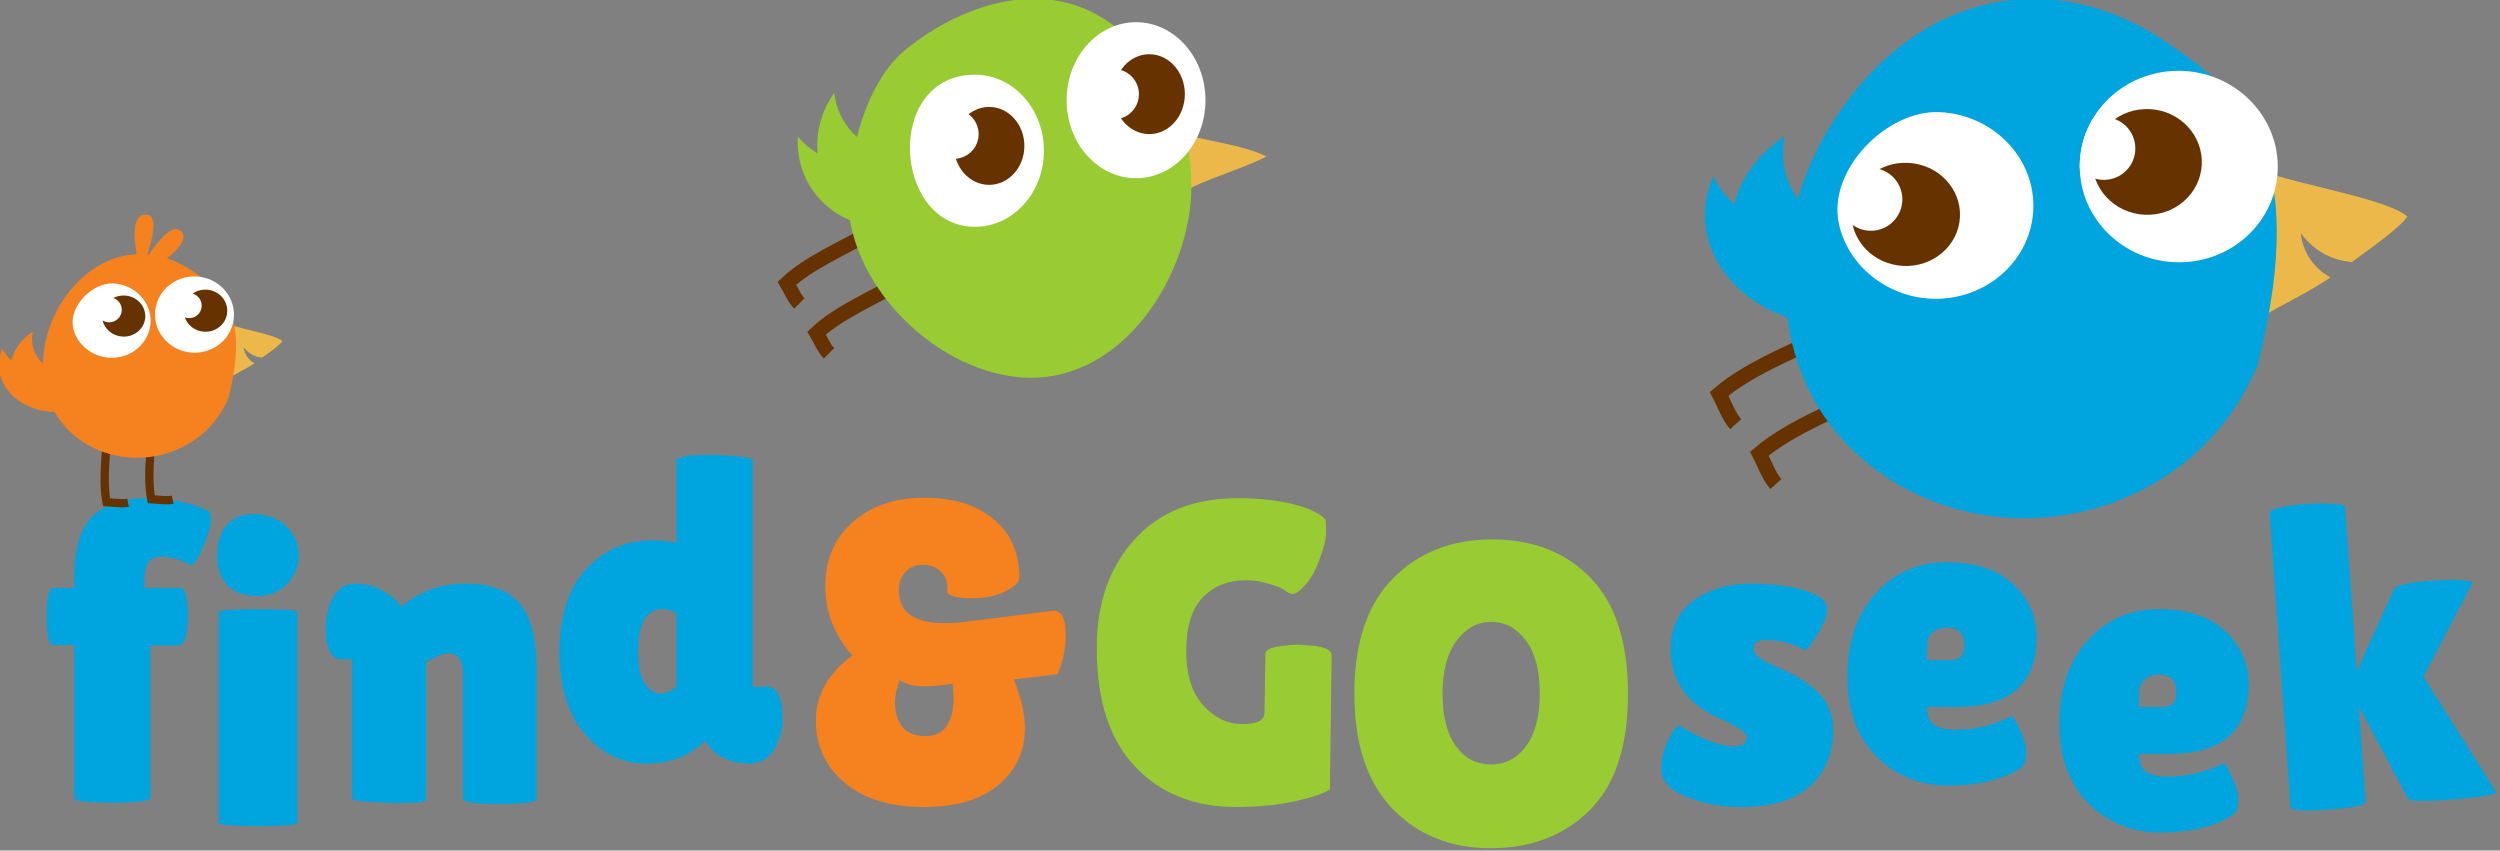 <?xml version="1.0" encoding="UTF-8" standalone="no"?>
<!DOCTYPE svg PUBLIC "-//W3C//DTD SVG 1.1//EN" "http://www.w3.org/Graphics/SVG/1.1/DTD/svg11.dtd">
<svg width="100%" height="100%" viewBox="0 0 679 231" version="1.1" xmlns="http://www.w3.org/2000/svg" xmlns:xlink="http://www.w3.org/1999/xlink" xml:space="preserve" xmlns:serif="http://www.serif.com/" style="fill-rule:evenodd;clip-rule:evenodd;">
    <rect x="0" y="0" width="679" height="231" fill="#808080" stroke="none"/>
    <g transform="matrix(1,0,0,1,-3078,-1726)">
        <g transform="matrix(1.359,0,0,3.618,1466.61,-2438.28)">
            <g transform="matrix(0.736,0,0,0.276,1009.23,1033.28)">
                <g transform="matrix(0.654,0,0,0.654,92.757,249.275)">
                    <path d="M255.646,539.235L246.894,539.235C245.108,539.235 244.215,535.276 244.215,527.358C244.215,519.44 245.108,515.48 246.894,515.48L255.646,515.48L255.646,511.551C255.646,498.93 258.295,490.208 263.594,485.385C268.893,480.563 276.305,478.152 285.831,478.152C295.356,478.152 303.751,479.878 311.014,483.331C311.967,483.689 312.443,484.969 312.443,487.171C312.443,489.374 311.431,492.917 309.407,497.798C307.382,502.68 305.656,505.478 304.227,506.193C300.179,503.692 296.011,502.442 291.725,502.442C287.081,502.442 284.759,505.538 284.759,511.73L284.759,515.48L299.583,515.48C301.727,515.48 302.798,519.291 302.798,526.911C302.798,535.246 301.429,539.414 298.69,539.414L287.259,539.414L287.259,602.64C287.259,604.069 281.991,604.784 271.453,604.784C260.915,604.784 255.646,604.069 255.646,602.64L255.646,539.235Z" style="fill:rgb(0,164,223);fill-rule:nonzero;"/>
                    <g transform="matrix(1,0,0,1,0,9.376)">
                        <path d="M348.343,603.712C348.343,604.664 342.895,605.141 332,605.141C321.105,605.141 315.658,604.724 315.658,603.89L315.658,516.195C315.658,515.361 321.105,514.945 332,514.945C342.895,514.945 348.343,515.302 348.343,516.016L348.343,603.712Z" style="fill:rgb(0,164,223);fill-rule:nonzero;"/>
                    </g>
                    <g transform="matrix(1.53,0,0,1.53,-139.548,-318.423)">
                        <path d="M306.166,525.014C314.242,524.638 319.252,530.07 319.252,536.193C319.252,542.316 314.281,547.29 308.158,547.288C300.209,547.285 297.064,542.316 297.064,536.193C297.064,530.07 300.049,525.3 306.166,525.014Z" style="fill:rgb(0,164,223);"/>
                    </g>
                    <path d="M401.746,603.712C401.746,604.545 397.459,604.962 388.886,604.962C376.979,604.605 371.026,603.95 371.026,602.997L371.026,545.129L366.382,545.129C363.286,545.129 361.262,542.509 360.309,537.27C360.071,535.722 359.952,534.175 359.952,532.627C359.952,528.935 360.667,525.244 362.095,521.553C364.239,516.314 367.573,513.694 372.097,513.694C376.622,513.694 380.67,514.766 384.243,516.909C387.815,519.053 390.196,521.196 391.387,523.339C398.888,516.909 407.819,513.694 418.178,513.694C428.537,513.694 436.038,516.493 440.682,522.089C445.326,527.685 447.648,536.854 447.648,549.594L447.648,603.176C447.648,604.605 442.557,605.319 432.377,605.319C422.196,605.319 417.106,604.605 417.106,603.176L417.106,551.559C417.106,545.605 415.022,542.629 410.855,542.629C409.664,542.629 407.997,543.135 405.854,544.147C403.711,545.159 402.341,545.903 401.746,546.379L401.746,603.712Z" style="fill:rgb(0,164,223);fill-rule:nonzero;"/>
                    <g transform="matrix(1,0,0,1,-2.343,-18.04)">
                        <path d="M508.017,480.831C508.017,479.045 512.72,478.152 522.127,478.152C525.341,478.152 529.062,478.36 533.289,478.777C537.516,479.194 539.63,479.759 539.63,480.474L539.63,574.599L545.881,574.599C548.858,574.599 550.823,577.278 551.775,582.636C552.013,584.184 552.132,586.298 552.132,588.977C552.132,591.656 551.299,594.901 549.632,598.711C547.25,603.95 543.44,606.57 538.201,606.57C534.272,606.57 530.789,605.796 527.753,604.248C524.716,602.7 522.662,601.092 521.591,599.425L519.983,597.103C513.434,603.414 505.218,606.57 495.336,606.57C485.453,606.57 476.999,602.462 469.974,594.246C462.948,586.03 459.436,574.569 459.436,559.864C459.436,545.159 463.127,533.788 470.509,525.75C477.892,517.713 487.12,513.694 498.193,513.694C501.408,513.694 504.683,514.052 508.017,514.766L508.017,480.831ZM502.123,542.271C495.455,542.271 492.121,548.284 492.121,560.311C492.121,566.383 493.073,570.759 494.978,573.438C496.884,576.117 498.997,577.457 501.319,577.457C503.641,577.457 505.873,576.445 508.017,574.42L508.017,544.057C505.992,542.867 504.028,542.271 502.123,542.271Z" style="fill:rgb(0,164,223);fill-rule:nonzero;"/>
                    </g>
                    <path d="M618.038,517.445L618.217,515.659C618.217,512.682 617.234,510.301 615.27,508.515C613.305,506.729 610.894,505.836 608.036,505.836C605.178,505.836 602.797,506.788 600.892,508.693C598.987,510.599 598.034,513.218 598.034,516.552C598.034,525.601 604.404,530.126 617.145,530.126C620.003,530.126 623.218,529.888 626.79,529.412C650.247,526.435 662.094,524.947 662.332,524.947C665.666,524.947 667.333,528.34 667.333,535.127C667.333,540.604 666.202,546.022 663.94,551.38L645.722,553.524C648.818,561.025 650.366,567.812 650.366,573.885C650.366,583.291 646.764,591.09 639.56,597.282C632.356,603.474 621.878,606.57 608.125,606.57C594.373,606.57 583.508,603.206 575.53,596.478C567.552,589.751 563.563,581.118 563.563,570.58C563.563,560.043 568.624,551.023 578.745,543.522C571.243,535.187 567.493,525.542 567.493,514.587C567.493,503.633 571.303,494.792 578.923,488.064C586.544,481.337 596.427,477.973 608.572,477.973C620.717,477.973 630.332,480.95 637.417,486.903C644.502,492.857 648.044,500.894 648.044,511.015C648.044,513.039 646.109,515.004 642.239,516.909C638.369,518.814 633.755,519.767 628.397,519.767C623.039,519.767 619.586,518.993 618.038,517.445ZM598.391,553.881C597.082,557.334 596.427,560.4 596.427,563.079C596.427,565.758 596.843,568.11 597.677,570.134C599.582,574.778 603.392,577.1 609.108,577.1C613.156,577.1 616.103,575.641 617.949,572.724C619.794,569.806 620.717,566.145 620.717,561.739C620.717,559.715 620.658,558.197 620.539,557.185C620.419,556.173 620.36,555.548 620.36,555.31C616.312,556.024 612.323,556.381 608.393,556.381C604.464,556.381 601.13,555.548 598.391,553.881Z" style="fill:rgb(245,130,31);fill-rule:nonzero;"/>
                    <path d="M749.849,567.455L750.207,543.164C750.207,541.497 751.933,540.396 755.386,539.86C758.839,539.324 761.697,539.056 763.959,539.056L770.925,539.592C775.45,540.307 777.712,541.557 777.712,543.343L776.998,599.247C774.616,600.914 769.824,602.551 762.62,604.158C755.416,605.766 747.17,606.57 737.883,606.57C720.618,606.57 706.686,600.973 696.089,589.781C685.492,578.588 680.193,562.156 680.193,540.485C680.193,522.029 685.373,507.026 695.732,495.477C706.091,483.927 720.439,478.152 738.776,478.152C747.111,478.152 754.642,478.955 761.37,480.563C768.097,482.17 772.711,484.343 775.211,487.082C775.331,488.035 775.39,489.821 775.39,492.44C775.39,495.06 774.497,498.781 772.711,503.603C770.925,508.425 768.901,512.027 766.638,514.409C764.376,516.79 762.739,517.981 761.727,517.981C760.715,517.981 759.643,517.534 758.512,516.641C757.381,515.748 755.148,514.796 751.814,513.784C748.48,512.772 745.265,512.266 742.169,512.266C734.787,512.266 728.804,514.647 724.219,519.41C719.635,524.173 717.343,531.555 717.343,541.557C717.343,551.559 719.695,559.15 724.398,564.329C729.101,569.509 734.519,572.099 740.651,572.099C746.783,572.099 749.849,570.551 749.849,567.455Z" style="fill:rgb(153,204,50);fill-rule:nonzero;"/>
                    <g transform="matrix(1,0,0,1,-3.951,17.146)">
                        <path d="M847.726,606.57C831.056,606.57 817.452,601.092 806.914,590.138C796.376,579.183 791.107,563.198 791.107,542.182C791.107,521.166 796.436,505.24 807.093,494.405C817.75,483.569 831.502,478.152 848.351,478.152C865.199,478.152 878.803,483.48 889.162,494.137C899.521,504.794 904.701,520.928 904.701,542.539C904.701,564.151 899.402,580.225 888.805,590.763C878.208,601.301 864.515,606.57 847.726,606.57ZM847.904,512.444C842.189,512.444 837.396,515.064 833.526,520.303C829.657,525.542 827.722,532.895 827.722,542.361C827.722,551.827 829.567,559.09 833.258,564.151C836.95,569.211 841.802,571.741 847.815,571.741C853.828,571.741 858.71,569.181 862.461,564.061C866.211,558.941 868.087,551.618 868.087,542.093C868.087,532.567 866.152,525.244 862.282,520.124C858.412,515.004 853.62,512.444 847.904,512.444Z" style="fill:rgb(153,204,50);fill-rule:nonzero;"/>
                    </g>
                    <path d="M921.847,572.634C931.492,578.469 939.112,581.386 944.709,581.386C948.281,581.386 950.067,580.136 950.067,577.635C950.067,575.849 946.971,573.527 940.779,570.67C925.896,564.597 918.454,554.655 918.454,540.843C918.454,532.031 921.669,525.304 928.098,520.66C934.528,516.016 942.238,513.694 951.228,513.694C960.218,513.694 967.838,514.647 974.089,516.552C980.341,518.457 983.466,520.958 983.466,524.054C983.466,526.673 982.186,530.126 979.626,534.413C977.066,538.699 975.31,541.021 974.357,541.378C969.237,538.521 963.701,537.092 957.747,537.092C954.532,537.092 952.925,538.223 952.925,540.485C952.925,541.914 953.55,543.135 954.8,544.147C956.05,545.159 958.342,546.409 961.676,547.897C965.01,549.386 967.779,550.725 969.982,551.916C972.184,553.107 974.655,554.774 977.394,556.917C983.109,561.442 985.967,567.336 985.967,574.599C985.967,584.125 982.811,591.835 976.501,597.729C970.19,603.623 960.664,606.57 947.924,606.57C939.47,606.57 931.79,605.141 924.883,602.283C917.977,599.425 914.524,595.496 914.524,590.495C914.524,587.161 915.328,583.648 916.935,579.957C918.543,576.266 920.18,573.825 921.847,572.634Z" style="fill:rgb(0,164,223);fill-rule:nonzero;"/>
                    <g transform="matrix(1,0,0,1,-3.231,-8.901)">
                        <path d="M1065.98,599.961C1058.48,604.367 1048.84,606.57 1037.05,606.57C1025.26,606.57 1015.32,602.551 1007.22,594.514C999.124,586.476 995.076,575.343 995.076,561.114C995.076,546.885 998.975,535.425 1006.77,526.733C1014.57,518.04 1024.43,513.694 1036.33,513.694C1048.24,513.694 1057.44,516.731 1063.93,522.803C1070.42,528.876 1073.66,536.258 1073.66,544.95C1073.66,564.24 1062.59,573.885 1040.44,573.885L1028.12,573.885C1028.12,577.457 1029.1,579.927 1031.07,581.297C1033.03,582.666 1035.92,583.351 1039.73,583.351C1048.06,583.351 1055.98,581.446 1063.48,577.635C1063.6,577.516 1064.14,578.35 1065.09,580.136C1067.95,585.256 1069.38,589.572 1069.38,593.085C1069.38,596.597 1068.25,598.89 1065.98,599.961ZM1043.66,548.344C1043.66,543.343 1041.22,540.843 1036.33,540.843C1034.07,540.843 1032.14,541.527 1030.53,542.896C1028.92,544.266 1028.12,546.26 1028.12,548.88L1028.12,554.417L1037.76,554.417C1041.69,554.417 1043.66,552.392 1043.66,548.344Z" style="fill:rgb(0,164,223);fill-rule:nonzero;"/>
                    </g>
                    <g transform="matrix(1,0,0,1,-2.002,10.626)">
                        <path d="M1152.79,599.961C1145.28,604.367 1135.64,606.57 1123.85,606.57C1112.06,606.57 1102.12,602.551 1094.02,594.514C1085.93,586.476 1081.88,575.343 1081.88,561.114C1081.88,546.885 1085.78,535.425 1093.58,526.733C1101.38,518.04 1111.23,513.694 1123.14,513.694C1135.04,513.694 1144.24,516.731 1150.73,522.803C1157.22,528.876 1160.46,536.258 1160.46,544.95C1160.46,564.24 1149.39,573.885 1127.24,573.885L1114.92,573.885C1114.92,577.457 1115.9,579.927 1117.87,581.297C1119.83,582.666 1122.72,583.351 1126.53,583.351C1134.87,583.351 1142.78,581.446 1150.28,577.635C1150.4,577.516 1150.94,578.35 1151.89,580.136C1154.75,585.256 1156.18,589.572 1156.18,593.085C1156.18,596.597 1155.05,598.89 1152.79,599.961ZM1130.46,548.344C1130.46,543.343 1128.02,540.843 1123.14,540.843C1120.87,540.843 1118.94,541.527 1117.33,542.896C1115.72,544.266 1114.92,546.26 1114.92,548.88L1114.92,554.417L1124.57,554.417C1128.49,554.417 1130.46,552.392 1130.46,548.344Z" style="fill:rgb(0,164,223);fill-rule:nonzero;"/>
                    </g>
                    <g transform="matrix(0.997,-0.071,0.071,0.997,-35.551,87.984)">
                        <path d="M1172.07,481.188C1172.07,479.283 1177.49,478.33 1188.33,478.33C1198.45,478.688 1203.51,479.462 1203.51,480.652L1203.51,549.237L1221.19,516.552C1222.03,514.766 1227.09,513.873 1236.37,513.873C1245.66,513.873 1251.61,514.468 1254.23,515.659L1231.01,553.524L1257.81,603.712C1258.04,604.188 1255.81,604.575 1251.11,604.873C1246.4,605.17 1242.51,605.319 1239.41,605.319C1227.98,605.319 1221.85,604.784 1221.01,603.712L1203.33,564.061L1203.33,603.533C1203.33,605.081 1198.12,605.855 1187.7,605.855C1177.28,605.855 1172.07,605.141 1172.07,603.712L1172.07,481.188Z" style="fill:rgb(0,164,223);fill-rule:nonzero;"/>
                    </g>
                </g>
                <g transform="matrix(0.922,0,0,0.922,-406.39,210.967)">
                    <g transform="matrix(0.853,0,0,0.638,388.712,-82.609)">
                        <path d="M453.779,663.813C450.896,666.572 444.939,670.196 444.201,671.404C441.043,667.613 438.863,651.749 443.115,644.664C446.622,647.678 460.588,650.154 463.445,653.569C462.827,655.005 459.767,658.064 456.479,661.228C453.82,660.966 451.494,659.093 450.047,656.337C450.277,659.579 451.729,662.348 453.779,663.813Z" style="fill:rgb(236,184,73);"/>
                    </g>
                    <g transform="matrix(0.672,-1.165,1.165,0.672,-256.01,391.184)">
                        <path d="M390.022,623.886C384.716,626.684 377.623,629.198 373.131,633.043C373.801,634.315 374.418,636.109 375.375,637.171M395.484,632.026C390.179,634.822 383.082,637.342 378.592,641.188C379.26,642.46 379.881,644.251 380.834,645.31" style="fill:none;fill-rule:nonzero;stroke:rgb(102,51,0);stroke-width:1.82px;"/>
                    </g>
                    <g transform="matrix(0.589,0,0,0.455,358.611,64.15)">
                        <path d="M602.515,608.517C598.013,602.841 596.164,595.252 597.427,587.743C594.755,590.038 592.402,592.837 590.523,596.092C588.596,599.43 587.333,602.958 586.696,606.508C584.85,604.229 583.352,601.618 582.29,598.77C581.124,602.093 580.485,605.693 580.485,609.452C580.485,626.05 592.928,639.554 608.342,639.804C610.799,645.438 614.063,650.602 618.194,655.054C643.19,681.967 682.759,670.086 695.328,630.606C706.171,575.125 691.572,561.096 677.617,548.707C673.331,544.9 668.919,542.079 664.473,540.218C670.267,534.446 675.826,526.405 670.95,522.028C666.443,517.982 659.195,530.546 655.591,537.771C655.275,537.728 654.959,537.69 654.643,537.658C656.438,530.897 660.689,513.537 654.842,512.058C647.147,510.112 647.745,526.281 649.372,537.018C649.23,537.206 649.095,537.392 648.968,537.577C635.39,538.616 622.507,548.512 613.033,566.53C606.448,579.053 602.721,593.943 602.515,608.517Z" style="fill:rgb(245,130,31);"/>
                    </g>
                    <g transform="matrix(-0.058,-0.862,-0.862,0.058,1326.91,636.555)">
                        <path d="M400.482,647.901C393.522,648.735 388.583,655.334 389.454,662.648C390.15,668.448 394.601,673.513 400.482,674.352C407.876,675.405 415.521,666.77 414.668,659.64C413.794,652.322 407.442,647.071 400.482,647.901" style="fill:white;fill-rule:nonzero;"/>
                        <clipPath id="_clip1">
                            <path d="M400.482,647.901C393.522,648.735 388.583,655.334 389.454,662.648C390.15,668.448 394.601,673.513 400.482,674.352C407.876,675.405 415.521,666.77 414.668,659.64C413.794,652.322 407.442,647.071 400.482,647.901" clip-rule="nonzero"/>
                        </clipPath>
                        <g clip-path="url(#_clip1)">
                            <g transform="matrix(0.993,-0.119,0.119,0.993,-69.752,48.662)">
                                <path d="M403.288,663.978C403.941,662.86 404.317,661.544 404.317,660.136C404.317,656.066 401.179,652.767 397.302,652.764C393.429,652.765 390.29,656.065 390.288,660.133C390.287,663.528 392.474,666.387 395.45,667.241C395.07,666.562 394.871,665.771 394.914,664.937C395.038,662.582 397.05,660.77 399.405,660.893C401.272,660.991 402.798,662.276 403.288,663.978Z" style="fill:rgb(102,51,0);"/>
                            </g>
                        </g>
                    </g>
                    <g transform="matrix(0.045,-0.863,-0.863,-0.045,1314.33,732.404)">
                        <path d="M435.49,653.756C428.299,653.758 422.473,659.773 422.471,667.205C422.47,674.633 428.3,680.653 435.49,680.652C442.683,680.654 448.513,674.632 448.513,667.205C448.509,659.777 442.681,653.757 435.49,653.756" style="fill:white;fill-rule:nonzero;"/>
                        <clipPath id="_clip2">
                            <path d="M435.49,653.756C428.299,653.758 422.473,659.773 422.471,667.205C422.47,674.633 428.3,680.653 435.49,680.652C442.683,680.654 448.513,674.632 448.513,667.205C448.509,659.777 442.681,653.757 435.49,653.756" clip-rule="nonzero"/>
                        </clipPath>
                        <g clip-path="url(#_clip2)">
                            <g transform="matrix(1,0,-0,1,5.864,-4.221)">
                                <path d="M436.744,672.432C437.741,671.157 438.338,669.533 438.337,667.765C438.339,663.659 435.123,660.335 431.146,660.333C427.174,660.336 423.954,663.66 423.954,667.766C423.956,670.905 425.84,673.59 428.503,674.677C428.356,674.207 428.288,673.702 428.315,673.182C428.438,670.827 430.449,669.014 432.805,669.137C434.748,669.238 436.322,670.626 436.744,672.432Z" style="fill:rgb(102,51,0);"/>
                            </g>
                        </g>
                    </g>
                </g>
                <g transform="matrix(1,0,0,1,156.198,213.171)">
                    <g transform="matrix(2.547,0,0,2.179,-217.181,-1206.94)">
                        <path d="M243.351,668.185C240.244,673.122 243.767,676.059 243.878,675.983C246.828,673.977 250.254,673.054 253.109,671.325C250.331,669.722 246.563,669.478 243.351,668.185Z" style="fill:rgb(236,184,73);fill-rule:nonzero;"/>
                    </g>
                    <g transform="matrix(2,0,0,2,-81.307,-1015.63)">
                        <path d="M200.543,646.113C197.006,648.218 192.231,650.192 189.291,652.994C189.793,653.842 190.283,655.045 190.977,655.738M204.578,652.889C201.041,654.995 196.268,656.975 193.326,659.769C193.83,660.617 194.319,661.827 195.009,662.52" style="fill:none;fill-rule:nonzero;stroke:rgb(102,51,0);stroke-width:2px;"/>
                    </g>
                    <g transform="matrix(0.816,-0.251,0.227,0.736,-310.796,-44.057)">
                        <path d="M609.258,639.804C609.099,639.806 608.939,639.808 608.779,639.808C593.163,639.808 580.485,626.206 580.485,609.452C580.485,605.693 581.124,602.093 582.29,598.77C583.352,601.618 584.85,604.229 586.696,606.508C587.333,602.958 588.596,599.43 590.523,596.092C592.402,592.837 594.755,590.038 597.427,587.743C595.652,598.296 600.024,609.007 609.268,614.344C609.871,614.692 620.748,641.499 609.258,639.804Z" style="fill:rgb(153,204,50);"/>
                    </g>
                    <g transform="matrix(2,0,0,2,-81.307,-1075.66)">
                        <path d="M244.207,669.774C244.207,681.837 234.774,696.896 221.042,695.802C208.549,694.803 196.257,681.765 197.682,669.195C198.388,662.973 200.53,655.152 205.537,651.128C212.697,645.375 223.004,641.751 231.48,646.545C239.67,651.178 244.207,660.548 244.207,669.774" style="fill:rgb(153,204,50);fill-rule:nonzero;"/>
                    </g>
                    <g transform="matrix(2,0,0,2,-81.307,-1093.01)">
                        <path d="M224.184,673.663C224.184,679.374 220,684.004 214.837,684.004C203.648,684.004 202.457,663.318 214.837,663.322C220,663.322 224.184,667.946 224.184,673.663" style="fill:white;fill-rule:nonzero;"/>
                    </g>
                    <g transform="matrix(0,-2,-2,0,1753.14,713.951)">
                        <path d="M236.692,671.105C230.835,671.105 226.086,675.325 226.086,680.531C226.086,685.741 230.835,689.959 236.692,689.959C242.552,689.959 247.298,685.741 247.298,680.531C247.298,675.325 242.552,671.105 236.692,671.105" style="fill:white;fill-rule:nonzero;"/>
                    </g>
                    <g transform="matrix(0,-2,-2,0,1700.82,686.481)">
                        <path d="M216.744,669.533C213.816,669.533 211.445,671.674 211.445,674.317C211.445,676.963 213.816,679.103 216.744,679.103C219.666,679.103 222.041,676.963 222.041,674.317C222.041,671.674 219.666,669.533 216.744,669.533" style="fill:rgb(102,51,0);fill-rule:nonzero;"/>
                    </g>
                    <g transform="matrix(0,-2,-2,0,1758.38,715.899)">
                        <path d="M238.489,676.525C235.488,676.525 233.056,678.686 233.056,681.355C233.056,684.023 235.488,686.182 238.489,686.182C241.487,686.182 243.919,684.023 243.919,681.355C243.919,678.686 241.487,676.525 238.489,676.525" style="fill:rgb(102,51,0);fill-rule:nonzero;"/>
                    </g>
                    <g transform="matrix(1,0,0,1,-118.254,-366.451)">
                        <circle cx="460.863" cy="616.238" r="6.724" style="fill:white;"/>
                    </g>
                    <g transform="matrix(1,0,0,1,-118.218,-362.668)">
                        <circle cx="504.229" cy="601.592" r="6.847" style="fill:white;"/>
                    </g>
                </g>
                <g transform="matrix(1,0,0,1,41.656,204.271)">
                    <g transform="matrix(2.159,0,0,1.615,-148.771,-774.408)">
                        <path d="M453.779,663.813C450.896,666.572 444.939,670.196 444.201,671.404C441.043,667.613 438.863,651.749 443.115,644.664C446.622,647.678 460.588,650.154 463.445,653.569C462.827,655.005 459.767,658.064 456.479,661.228C453.82,660.966 451.494,659.093 450.047,656.337C450.277,659.579 451.729,662.348 453.779,663.813Z" style="fill:rgb(236,184,73);"/>
                    </g>
                    <g transform="matrix(2,0,0,2,-81.307,-936.761)">
                        <path d="M390.022,623.886C384.716,626.684 377.623,629.198 373.131,633.043C373.801,634.315 374.418,636.109 375.375,637.171M395.484,632.026C390.179,634.822 383.082,637.342 378.592,641.188C379.26,642.46 379.881,644.251 380.834,645.31" style="fill:none;fill-rule:nonzero;stroke:rgb(102,51,0);stroke-width:2.02px;"/>
                    </g>
                    <g transform="matrix(1.279,0,0,0.99,-81.336,-322.598)">
                        <path d="M609.258,639.804C609.099,639.806 608.939,639.808 608.779,639.808C593.163,639.808 580.485,626.206 580.485,609.452C580.485,605.693 581.124,602.093 582.29,598.77C583.352,601.618 584.85,604.229 586.696,606.508C587.333,602.958 588.596,599.43 590.523,596.092C592.402,592.837 594.755,590.038 597.427,587.743C595.652,598.296 600.024,609.007 609.268,614.344C609.871,614.692 620.748,641.499 609.258,639.804Z" style="fill:rgb(0,164,223);"/>
                    </g>
                    <g transform="matrix(2,0,0,2,-81.307,-1012.69)">
                        <path d="M446.231,667.088C453.725,637.417 443.635,629.914 433.99,623.288C418.448,612.606 400.493,616.428 389.355,632.82C379.331,647.571 378.891,668.461 392.922,680.163C410.197,694.556 437.544,688.202 446.231,667.088Z" style="fill:rgb(0,164,223);fill-rule:nonzero;"/>
                    </g>
                    <g transform="matrix(-0.133,-1.996,-1.996,0.133,2096.72,992.661)">
                        <path d="M400.482,647.901C393.522,648.735 388.583,655.334 389.454,662.648C390.15,668.448 394.601,673.513 400.482,674.352C407.876,675.405 415.521,666.77 414.668,659.64C413.794,652.322 407.442,647.071 400.482,647.901" style="fill:white;fill-rule:nonzero;"/>
                        <clipPath id="_clip3">
                            <path d="M400.482,647.901C393.522,648.735 388.583,655.334 389.454,662.648C390.15,668.448 394.601,673.513 400.482,674.352C407.876,675.405 415.521,666.77 414.668,659.64C413.794,652.322 407.442,647.071 400.482,647.901" clip-rule="nonzero"/>
                        </clipPath>
                        <g clip-path="url(#_clip3)">
                            <g transform="matrix(0.993,-0.119,0.119,0.993,-71.97,56.976)">
                                <path d="M397.302,652.764C393.429,652.765 390.29,656.065 390.288,660.133C390.287,664.201 393.426,667.499 397.302,667.501C401.174,667.502 404.318,664.206 404.317,660.136C404.317,656.066 401.179,652.767 397.302,652.764" style="fill:rgb(102,51,0);fill-rule:nonzero;"/>
                            </g>
                            <g transform="matrix(-0.033,-0.499,-0.499,0.033,742.846,1003.76)">
                                <circle cx="711.136" cy="633.098" r="8.546" style="fill:white;"/>
                            </g>
                        </g>
                    </g>
                    <g transform="matrix(0.104,-1.997,-1.997,-0.104,2076.87,1206.58)">
                        <path d="M435.49,653.756C428.299,653.758 422.473,659.773 422.471,667.205C422.47,674.633 428.3,680.653 435.49,680.652C442.683,680.654 448.513,674.632 448.513,667.205C448.509,659.777 442.681,653.757 435.49,653.756" style="fill:white;fill-rule:nonzero;"/>
                        <clipPath id="_clip4">
                            <path d="M435.49,653.756C428.299,653.758 422.473,659.773 422.471,667.205C422.47,674.633 428.3,680.653 435.49,680.652C442.683,680.654 448.513,674.632 448.513,667.205C448.509,659.777 442.681,653.757 435.49,653.756" clip-rule="nonzero"/>
                        </clipPath>
                        <g clip-path="url(#_clip4)">
                            <g transform="matrix(1,0,-0,1,4.751,3.763)">
                                <path d="M431.146,660.333C427.174,660.336 423.954,663.66 423.954,667.766C423.957,671.87 427.176,675.197 431.146,675.194C435.119,675.196 438.339,671.87 438.337,667.765C438.339,663.659 435.123,660.335 431.146,660.333" style="fill:rgb(102,51,0);fill-rule:nonzero;"/>
                            </g>
                            <g transform="matrix(0.026,-0.499,-0.499,-0.026,734.845,1048.8)">
                                <circle cx="711.136" cy="633.098" r="8.546" style="fill:white;"/>
                            </g>
                        </g>
                    </g>
                </g>
            </g>
        </g>
    </g>
</svg>
